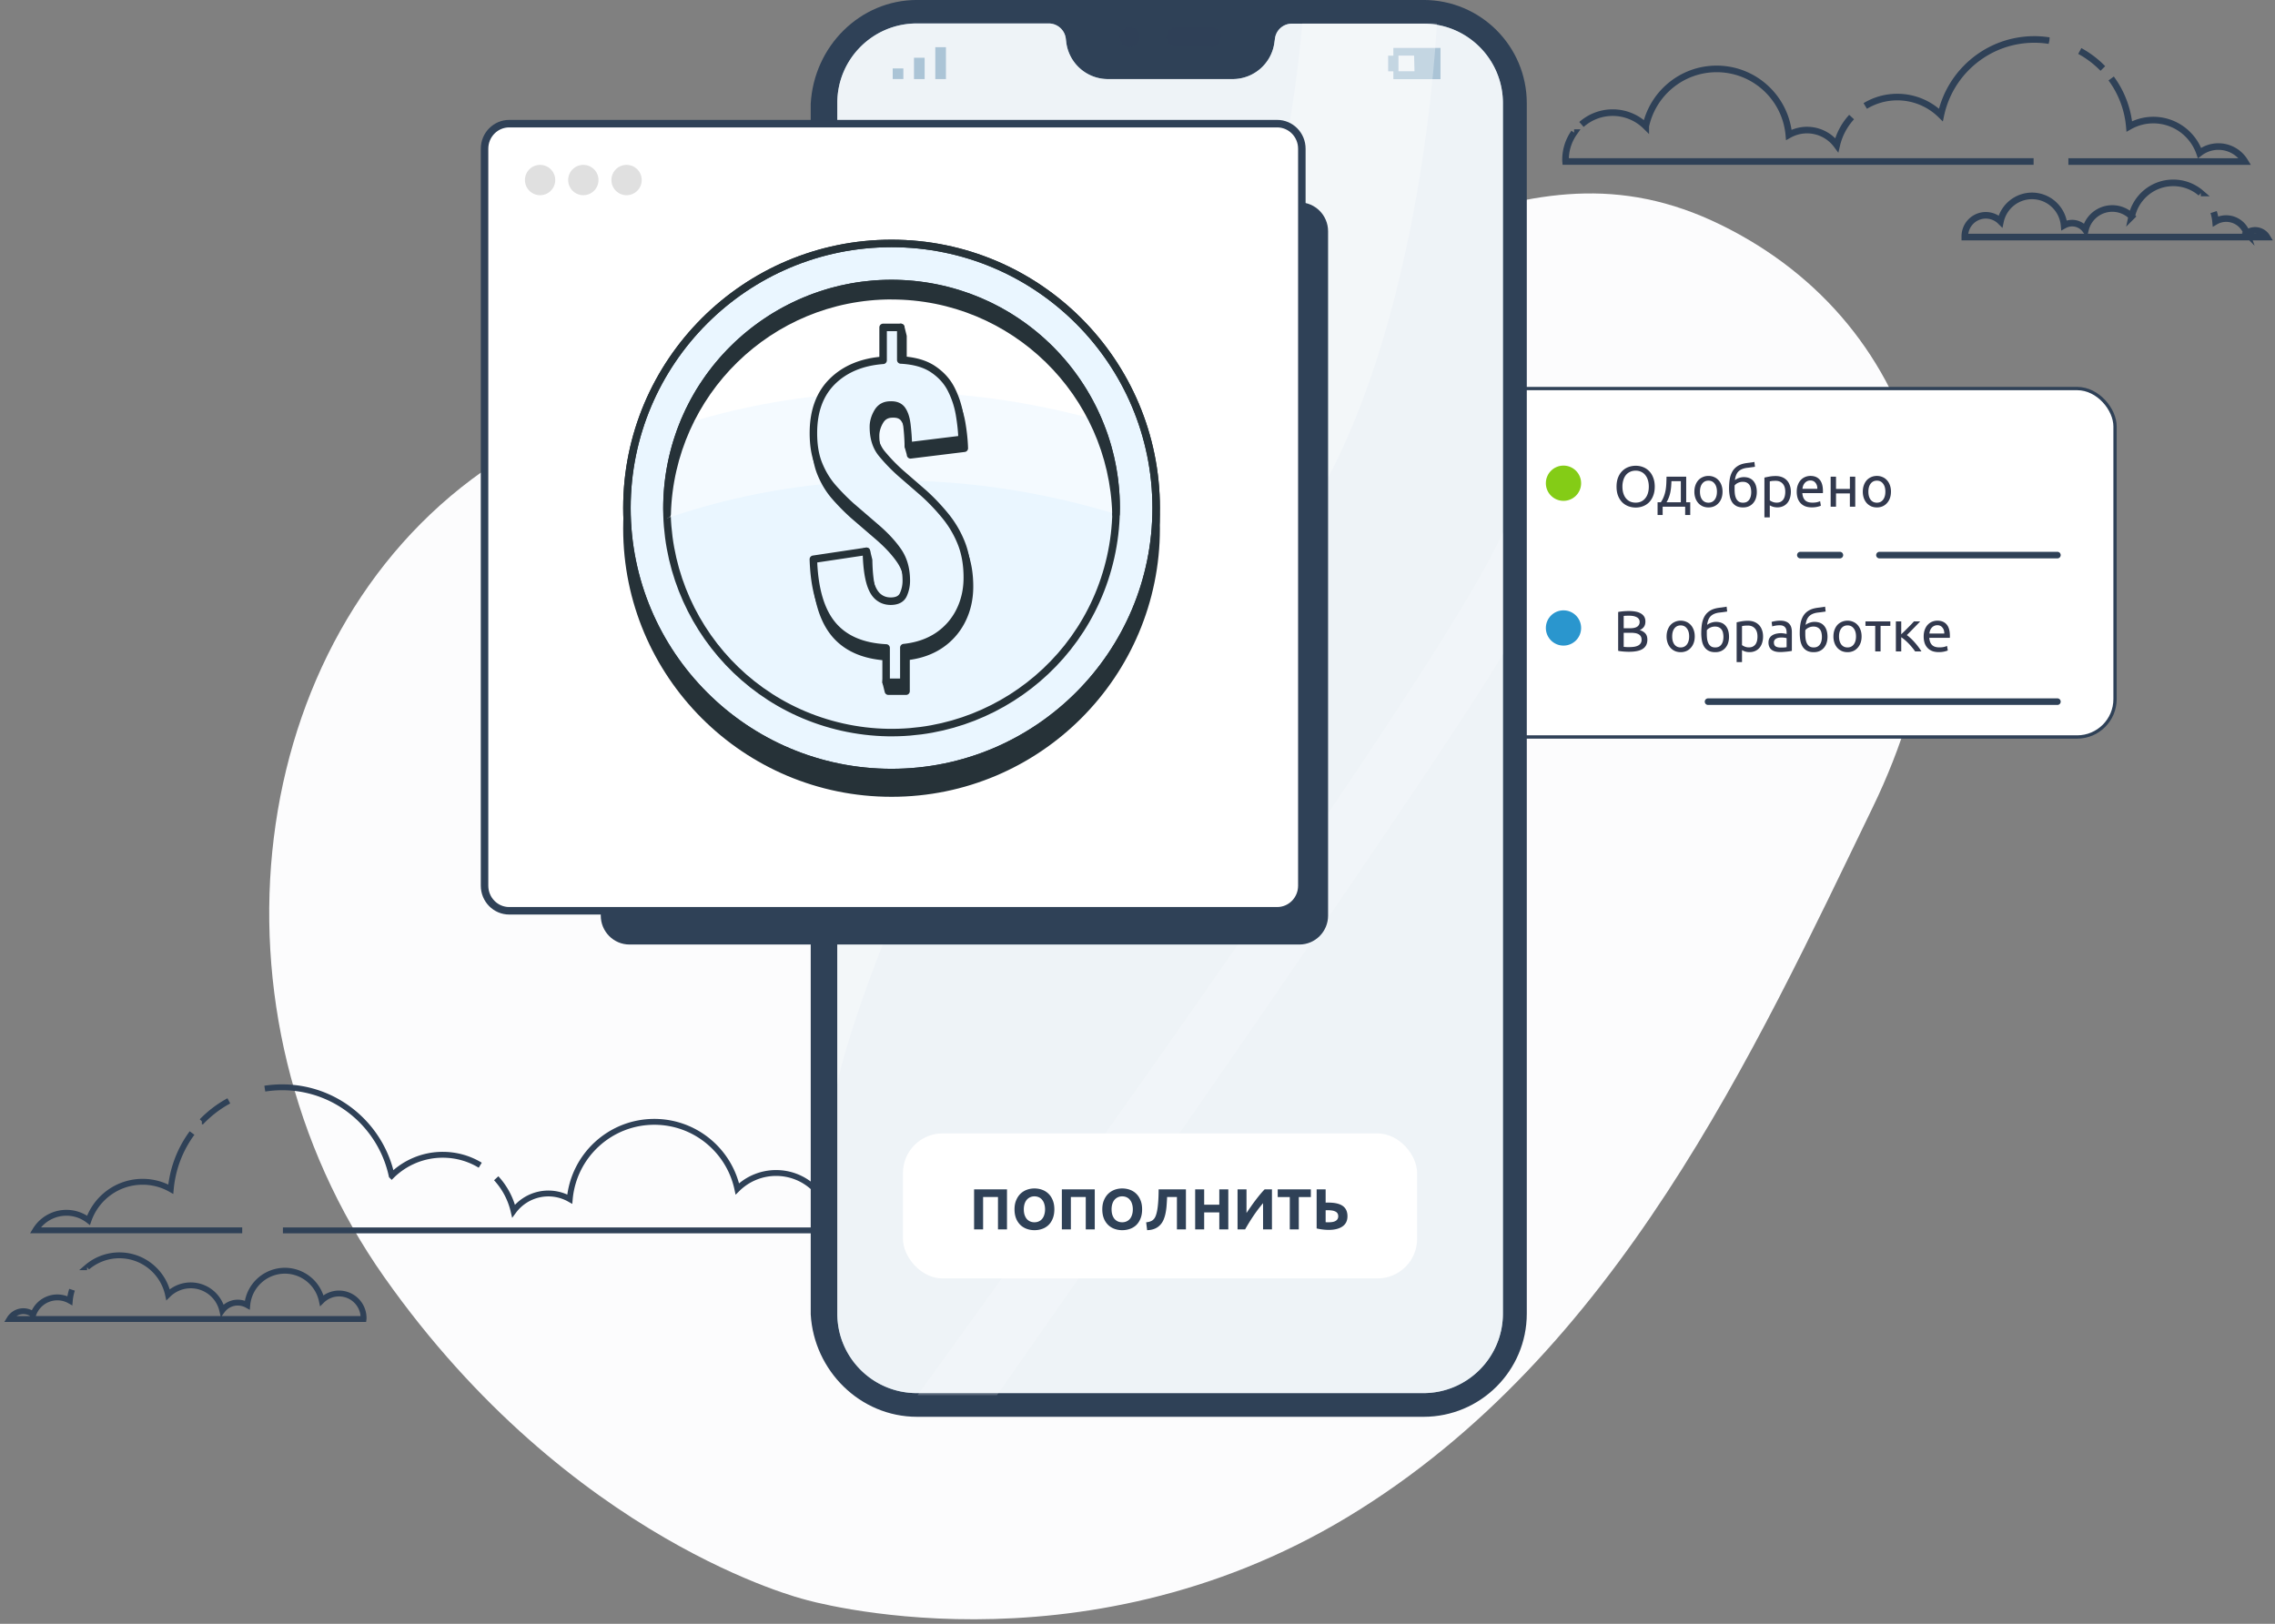 <svg width="388" height="277" fill="none" xmlns="http://www.w3.org/2000/svg"><rect width="100%" height="100%" fill="#808080" stroke="none"/><path d="M137.203 272.837s46.591 13.723 92.599-14.04c46.001-27.77 69.465-79.551 89.599-121.094 20.127-41.544 8.969-82.25-25.9-99.342-34.869-17.094-58.847 11.812-107.937 15.576-49.097 3.764-62.253-2.361-103.16 26.405-40.909 28.766-48.692 92.328-16.868 137.515 31.825 45.186 71.673 54.98 71.673 54.98h-.006z" fill="#FCFCFD"/><path d="M84.628 200.994a12.414 12.414 0 012.962 5.59 7.387 7.387 0 019.582-2.031c.66-7.392 6.864-13.183 14.423-13.183 6.95 0 12.759 4.901 14.158 11.439a9.394 9.394 0 016.605-2.713c2.389 0 4.576.89 6.233 2.362m-93.428-16.75c.969-.151 1.958-.23 2.97-.23 9.166 0 16.818 6.466 18.669 15.085a12.367 12.367 0 018.706-3.574c2.339 0 4.533.646 6.398 1.78m-47.48-7.485a19.067 19.067 0 014.604-3.495m2.28 22.088H6.023a6.199 6.199 0 015.307-2.992 6.14 6.14 0 013.766 1.284c1.326-3.825 4.956-6.573 9.23-6.573 1.743 0 3.378.459 4.798 1.263a19.02 19.02 0 013.63-9.581m107.322 10.829a9.384 9.384 0 011.714 5.426c0 .115-.014.23-.014.352H48.252m-33.398 6.288a8.475 8.475 0 015.508-2.031c4.074 0 7.48 2.877 8.299 6.71a5.516 5.516 0 019.245 2.684 3.292 3.292 0 012.646-1.328c.588 0 1.14.158 1.62.424a6.444 6.444 0 016.413-5.864 6.447 6.447 0 016.297 5.089 4.19 4.19 0 017.129 2.985c0 .05 0 .1-.007.158H1.629a2.755 2.755 0 014.038-.754 4.346 4.346 0 016.24-2.368c.057-.646.186-1.27.38-1.866" stroke="#2F4157" stroke-width="1.001" stroke-miterlimit="10"/><path d="M315.79 19.968a10.633 10.633 0 00-2.531 4.779 6.307 6.307 0 00-5.07-2.558c-1.13 0-2.187.304-3.104.82-.565-6.31-5.856-11.253-12.31-11.253-5.938 0-10.893 4.188-12.089 9.77a8.02 8.02 0 00-5.643-2.312c-2.04 0-3.899.763-5.324 2.017m79.759-14.302a16.15 16.15 0 00-2.531-.197c-7.822 0-14.358 5.516-15.931 12.875a10.564 10.564 0 00-7.437-3.048c-1.998 0-3.865.557-5.463 1.516m40.521-6.393a16.479 16.479 0 00-3.931-2.983m-1.946 18.858h30.117a5.292 5.292 0 00-4.53-2.557c-1.212 0-2.326.41-3.218 1.098-1.131-3.262-4.227-5.614-7.88-5.614-1.49 0-2.883.394-4.095 1.082a16.193 16.193 0 00-3.096-8.18m-91.592 9.238a8.007 8.007 0 00-1.466 4.63c0 .099.008.197.016.296h79.816m28.514 5.375a7.196 7.196 0 00-4.701-1.73c-3.481 0-6.38 2.451-7.085 5.73a4.708 4.708 0 00-7.895 2.278 2.818 2.818 0 00-2.253-1.14 2.84 2.84 0 00-1.384.361c-.254-2.803-2.604-5.007-5.471-5.007a5.5 5.5 0 00-5.373 4.343 3.555 3.555 0 00-2.506-1.032 3.585 3.585 0 00-3.58 3.581v.132h51.535a2.367 2.367 0 00-2.015-1.14c-.541 0-1.032.18-1.433.484a3.723 3.723 0 00-3.506-2.5c-.663 0-1.286.172-1.818.484a7.287 7.287 0 00-.328-1.59" stroke="#2F4157" stroke-width="1.124" stroke-miterlimit="10"/><g clip-path="url(#clip0_2623_9168)"><path d="M212.416 204.592s-4.718-.256-8.351 3.973c-3.634 4.237-2.83 6.284-1.92 9.618.911 3.334 4.802 7.601 7.161 5.862 2.359-1.738 3.801-6.291 7.336-8.36 3.542-2.07 10.309-3.605 8.352-5.404-3.217-2.957-8.314-5.418-12.585-5.689h.007z" fill="#fff" opacity=".3"/><rect x="167.647" y="191.099" width="73.072" height="21.36" rx="5.621" fill="#EAF6FF"/></g><rect x="252.281" y="66.281" width="108.438" height="59.438" rx="6.464" fill="#fff" stroke="#2F4157" stroke-width=".562"/><circle cx="266.652" cy="82.431" r="3.008" fill="#84CC16"/><path d="M275.7 83.016c0-.584.085-1.1.256-1.546.177-.446.413-.817.709-1.112a2.947 2.947 0 011.043-.68c.4-.15.824-.226 1.27-.226.44 0 .853.076 1.24.227.394.15.739.377 1.034.679.295.295.528.666.699 1.112.177.446.266.962.266 1.546 0 .584-.089 1.099-.266 1.545a3.24 3.24 0 01-.699 1.122c-.295.296-.64.519-1.034.67a3.4 3.4 0 01-1.24.226 3.57 3.57 0 01-1.27-.226 3.015 3.015 0 01-1.043-.67 3.335 3.335 0 01-.709-1.122c-.171-.446-.256-.961-.256-1.545zm1.004 0c0 .413.052.79.157 1.132.105.335.253.62.443.856.197.236.434.42.709.551.282.125.597.188.945.188s.66-.063.936-.188c.275-.13.508-.315.698-.55.197-.237.348-.522.453-.857.105-.341.158-.719.158-1.132 0-.414-.053-.788-.158-1.123a2.467 2.467 0 00-.453-.866 1.88 1.88 0 00-.698-.541 2.154 2.154 0 00-.936-.197c-.348 0-.663.066-.945.197a1.976 1.976 0 00-.709.541c-.19.236-.338.525-.443.867a3.74 3.74 0 00-.157 1.122zm5.994 2.667h.552a4.53 4.53 0 00.512-.974c.131-.335.229-.68.295-1.034.066-.36.108-.735.128-1.122.02-.394.033-.807.039-1.24h3.357v4.37h.689v2.176h-.866v-1.427h-3.839v1.427h-.867v-2.175zm3.968 0V82.08h-1.605c-.007.309-.023.62-.049.936a8.91 8.91 0 01-.128.925 5.6 5.6 0 01-.256.896 4.99 4.99 0 01-.404.846h2.442zm7.112-1.81c0 .406-.059.774-.177 1.102a2.47 2.47 0 01-.502.846c-.21.237-.462.42-.758.552a2.453 2.453 0 01-.964.187c-.348 0-.67-.063-.965-.187a2.283 2.283 0 01-.768-.552 2.565 2.565 0 01-.492-.846 3.242 3.242 0 01-.177-1.103c0-.4.059-.764.177-1.093.118-.334.282-.62.492-.856.216-.236.472-.417.768-.541.295-.132.617-.197.965-.197.347 0 .669.065.964.197.296.124.548.305.758.541.217.236.384.522.502.856.118.329.177.693.177 1.093zm-.954 0c0-.578-.132-1.035-.394-1.37-.256-.34-.607-.511-1.053-.511-.447 0-.801.17-1.064.512-.256.334-.384.79-.384 1.368 0 .578.128 1.037.384 1.378.263.335.617.502 1.064.502.446 0 .797-.167 1.053-.502.262-.34.394-.8.394-1.378zm3.069-1.97a2.16 2.16 0 01.709-.374 2.49 2.49 0 01.788-.138c.735 0 1.289.227 1.663.68.381.446.571 1.07.571 1.87 0 .341-.046.67-.137.984a2.365 2.365 0 01-.434.837 2.05 2.05 0 01-.728.581c-.295.144-.646.217-1.053.217-.466 0-.854-.086-1.162-.256a1.984 1.984 0 01-.738-.7 3.066 3.066 0 01-.374-1.033 6.854 6.854 0 01-.109-1.25c0-.571.04-1.103.118-1.595a3.93 3.93 0 01.453-1.3c.217-.373.515-.682.896-.925.387-.25.883-.416 1.487-.502.177-.026.331-.046.462-.059a35.926 35.926 0 01.64-.088l.266-.06.098.827a.98.98 0 01-.147.03l-.207.03a24.439 24.439 0 01-.925.118c-.65.072-1.149.269-1.497.59-.347.322-.561.827-.64 1.516zm-.059 1.566c0 .308.02.6.059.876.046.275.122.518.227.728.111.21.259.378.443.502.184.118.42.177.709.177.249 0 .462-.046.64-.137.177-.099.321-.23.433-.394.111-.164.193-.355.246-.571a3.114 3.114 0 00.01-1.359 1.47 1.47 0 00-.227-.56 1.196 1.196 0 00-.453-.395c-.183-.098-.416-.147-.699-.147-.275 0-.541.059-.797.177a1.63 1.63 0 00-.581.433c-.006.072-.01.174-.01.305v.365zm8.641.413c0-.597-.148-1.057-.443-1.378-.295-.322-.689-.483-1.181-.483-.276 0-.493.01-.65.03-.151.02-.272.043-.364.069v3.229c.111.092.272.18.482.266.21.085.44.128.689.128.263 0 .486-.046.67-.138.19-.099.344-.23.462-.394.118-.17.204-.368.256-.59a3.29 3.29 0 00.079-.739zm.955 0c0 .387-.053.745-.158 1.073-.098.328-.246.61-.443.847-.197.236-.439.42-.728.55a2.288 2.288 0 01-.975.198 2.476 2.476 0 01-1.289-.345v2.048h-.916V81.47c.217-.052.486-.108.807-.167a5.828 5.828 0 011.132-.099c.394 0 .749.063 1.064.187.315.125.584.302.807.532.223.23.394.512.512.847.124.328.187.699.187 1.112zm1.003 0c0-.453.065-.847.197-1.181.131-.342.305-.624.521-.847a2.13 2.13 0 01.748-.502 2.34 2.34 0 01.867-.167c.689 0 1.217.216 1.585.65.367.426.551 1.079.551 1.958v.158c0 .059-.003.115-.01.167h-3.504c.039.532.193.935.462 1.211s.689.414 1.26.414c.322 0 .591-.027.807-.08a3 3 0 00.503-.167l.128.768c-.112.06-.309.122-.591.187a4.099 4.099 0 01-.945.099c-.446 0-.834-.066-1.162-.197a2.22 2.22 0 01-.797-.561 2.333 2.333 0 01-.473-.837 3.736 3.736 0 01-.147-1.073zm3.514-.502c.007-.413-.098-.751-.315-1.014-.21-.27-.502-.404-.876-.404-.21 0-.397.043-.561.128a1.269 1.269 0 00-.404.315c-.111.132-.2.283-.266.453a2.42 2.42 0 00-.118.522h2.54zm6.464 3.052h-.916v-2.264h-2.362v2.264h-.916v-5.12h.916V83.4h2.362v-2.087h.916v5.119zm6.093-2.56c0 .407-.059.775-.178 1.103a2.47 2.47 0 01-.502.846c-.21.237-.462.42-.758.552a2.453 2.453 0 01-.964.187c-.348 0-.67-.063-.965-.187a2.302 2.302 0 01-.768-.552 2.565 2.565 0 01-.492-.846 3.242 3.242 0 01-.177-1.103c0-.4.059-.764.177-1.093.118-.334.282-.62.492-.856a2.18 2.18 0 01.768-.541c.295-.132.617-.197.965-.197.347 0 .669.065.964.197.296.124.548.305.758.541.217.236.384.522.502.856.119.329.178.693.178 1.093zm-.955 0c0-.577-.131-1.034-.394-1.368-.256-.342-.607-.512-1.053-.512-.447 0-.801.17-1.064.512-.255.334-.383.79-.383 1.368 0 .578.128 1.037.383 1.378.263.335.617.502 1.064.502.446 0 .797-.167 1.053-.502.263-.34.394-.8.394-1.378z" fill="#32394E"/><circle cx="266.652" cy="107.124" r="3.008" fill="#2A96CE"/><path d="M277.816 111.183a11.775 11.775 0 01-1.407-.089 3.473 3.473 0 01-.433-.078V104.4c.131-.032.275-.059.433-.078a11.775 11.775 0 011.398-.089c.393 0 .761.03 1.102.089.348.059.647.16.896.305.256.138.456.321.6.551.145.23.217.512.217.847 0 .374-.089.682-.266.925a1.61 1.61 0 01-.709.532c.401.118.719.305.955.561.237.256.355.617.355 1.083 0 .682-.253 1.197-.758 1.545-.499.341-1.293.512-2.383.512zm-.895-3.239v2.402c.072.007.157.013.256.02.085.007.183.013.295.02h.403c.283 0 .548-.017.798-.05.256-.039.479-.105.669-.196.191-.092.342-.22.453-.384.118-.164.177-.371.177-.621 0-.223-.042-.41-.128-.561a.935.935 0 00-.374-.374 1.728 1.728 0 00-.571-.197 4.357 4.357 0 00-.748-.059h-1.23zm0-.768h1.004c.236 0 .459-.016.669-.049.21-.033.391-.092.542-.177a.916.916 0 00.502-.856.84.84 0 00-.138-.493.936.936 0 00-.384-.324 1.86 1.86 0 00-.561-.187 3.8 3.8 0 00-.689-.06c-.243 0-.434.004-.571.01a5.75 5.75 0 00-.374.03v2.106zm12.118 1.389c0 .406-.059.774-.177 1.102-.118.328-.286.61-.502.847-.21.236-.463.42-.758.551a2.452 2.452 0 01-.965.187c-.348 0-.669-.062-.965-.187a2.302 2.302 0 01-.768-.551 2.575 2.575 0 01-.492-.847 3.241 3.241 0 01-.177-1.102c0-.401.059-.765.177-1.093.118-.335.282-.62.492-.857.217-.236.473-.416.768-.541.296-.131.617-.197.965-.197s.669.066.965.197c.295.125.548.305.758.541.216.237.384.522.502.857.118.328.177.692.177 1.093zm-.955 0c0-.578-.131-1.034-.394-1.369-.256-.341-.607-.512-1.053-.512-.446 0-.801.171-1.063.512-.256.335-.384.791-.384 1.369 0 .577.128 1.036.384 1.378.262.334.617.502 1.063.502.446 0 .797-.168 1.053-.502.263-.342.394-.801.394-1.378zm3.07-1.969c.203-.164.44-.289.709-.374.275-.092.538-.138.787-.138.735 0 1.29.226 1.664.679.381.446.571 1.07.571 1.87 0 .342-.046.67-.138.985a2.366 2.366 0 01-.433.837c-.19.242-.433.436-.728.58-.296.145-.647.217-1.054.217-.466 0-.853-.085-1.161-.256a1.993 1.993 0 01-.739-.699 3.064 3.064 0 01-.374-1.034 6.935 6.935 0 01-.108-1.25c0-.571.039-1.102.118-1.595.085-.492.236-.925.453-1.299.216-.374.515-.682.896-.925.387-.25.882-.417 1.486-.502.177-.027.332-.046.463-.059a31.635 31.635 0 01.64-.089c.085-.02.174-.039.266-.059l.098.827a.924.924 0 01-.148.029 25.673 25.673 0 01-.561.079c-.144.02-.335.043-.571.069-.65.072-1.148.269-1.496.591-.348.321-.561.827-.64 1.516zm-.059 1.565c0 .308.02.6.059.876.046.276.121.519.226.729.112.21.26.377.443.502.184.118.42.177.709.177.25 0 .463-.046.64-.138.177-.098.322-.23.433-.394.112-.164.194-.354.246-.571.053-.223.079-.459.079-.709 0-.223-.023-.439-.069-.649a1.467 1.467 0 00-.226-.561 1.208 1.208 0 00-.453-.394c-.184-.099-.417-.148-.699-.148-.276 0-.541.059-.797.177-.25.118-.443.263-.581.434a3.39 3.39 0 00-.01.305v.364zm8.64.413c0-.597-.147-1.056-.443-1.378-.295-.321-.689-.482-1.181-.482-.275 0-.492.01-.65.029-.15.02-.272.043-.364.069v3.229c.112.092.273.181.483.266.21.085.439.128.689.128.262 0 .485-.046.669-.138.19-.098.345-.23.463-.394.118-.17.203-.367.256-.59.052-.23.078-.476.078-.739zm.955 0a3.5 3.5 0 01-.157 1.073 2.366 2.366 0 01-.443.847c-.197.236-.44.42-.729.551a2.274 2.274 0 01-.974.197c-.296 0-.558-.039-.788-.118a2.534 2.534 0 01-.502-.226v2.047h-.915v-6.782c.216-.053.485-.109.807-.168a5.863 5.863 0 011.132-.098c.394 0 .748.062 1.063.187.315.124.584.302.807.531.224.23.394.512.512.847.125.328.187.699.187 1.112zm3.021 1.89c.217 0 .407-.003.571-.009.171-.014.312-.033.424-.059v-1.526a1.11 1.11 0 00-.325-.079 3.521 3.521 0 00-.975-.01c-.151.02-.292.062-.423.128a.84.84 0 00-.315.256.647.647 0 00-.128.423c0 .328.105.558.315.689.21.125.495.187.856.187zm-.079-4.587c.368 0 .676.049.926.148.256.092.459.226.61.403.158.171.269.378.335.621.066.236.098.498.098.787v3.199l-.334.059a12.927 12.927 0 01-1.054.109 6.554 6.554 0 01-.61.029c-.289 0-.555-.029-.797-.088a1.828 1.828 0 01-.63-.276 1.321 1.321 0 01-.414-.512 1.782 1.782 0 01-.148-.758c0-.282.056-.525.168-.728.118-.204.275-.368.472-.493.197-.124.427-.216.689-.275a3.77 3.77 0 01.827-.089c.092 0 .187.007.286.02.098.006.19.02.275.039a4.423 4.423 0 01.375.069v-.256c0-.151-.017-.298-.05-.443a.981.981 0 00-.177-.393.83.83 0 00-.354-.276c-.145-.072-.335-.108-.571-.108a4.19 4.19 0 00-.798.068c-.223.04-.39.083-.502.128l-.108-.758c.118-.052.315-.101.591-.147a4.74 4.74 0 01.895-.079zm4.317.719c.203-.164.44-.289.709-.374.275-.092.538-.138.787-.138.735 0 1.29.226 1.664.679.38.446.571 1.07.571 1.87 0 .342-.046.67-.138.985a2.366 2.366 0 01-.433.837 2.062 2.062 0 01-.729.58c-.295.145-.646.217-1.053.217-.466 0-.853-.085-1.162-.256a1.998 1.998 0 01-.738-.699 3.064 3.064 0 01-.374-1.034 6.935 6.935 0 01-.108-1.25c0-.571.039-1.102.118-1.595.085-.492.236-.925.453-1.299.216-.374.515-.682.895-.925.388-.25.883-.417 1.487-.502.177-.027.331-.046.463-.059a28.65 28.65 0 01.64-.089c.085-.02.173-.039.265-.059l.099.827a.924.924 0 01-.148.029 21.492 21.492 0 01-.561.079c-.144.02-.335.043-.571.069-.65.072-1.148.269-1.496.591-.348.321-.561.827-.64 1.516zm-.059 1.565c0 .308.019.6.059.876.046.276.121.519.226.729.112.21.259.377.443.502.184.118.42.177.709.177.249 0 .463-.046.64-.138.177-.098.321-.23.433-.394.112-.164.194-.354.246-.571.053-.223.079-.459.079-.709 0-.223-.023-.439-.069-.649a1.467 1.467 0 00-.226-.561 1.208 1.208 0 00-.453-.394c-.184-.099-.417-.148-.699-.148-.276 0-.542.059-.798.177a1.612 1.612 0 00-.58.434 3.39 3.39 0 00-.01.305v.364zm9.605.404c0 .406-.059.774-.177 1.102-.118.328-.286.61-.502.847-.21.236-.463.42-.758.551a2.452 2.452 0 01-.965.187c-.348 0-.669-.062-.965-.187a2.302 2.302 0 01-.768-.551 2.575 2.575 0 01-.492-.847 3.241 3.241 0 01-.177-1.102c0-.401.059-.765.177-1.093.118-.335.282-.62.492-.857.217-.236.473-.416.768-.541.296-.131.617-.197.965-.197s.669.066.965.197c.295.125.548.305.758.541.216.237.384.522.502.857.118.328.177.692.177 1.093zm-.955 0c0-.578-.131-1.034-.394-1.369-.256-.341-.607-.512-1.053-.512-.446 0-.801.171-1.063.512-.256.335-.384.791-.384 1.369 0 .577.128 1.036.384 1.378.262.334.617.502 1.063.502.446 0 .797-.168 1.053-.502.263-.342.394-.801.394-1.378zm5.856-2.56v.768h-1.664v4.351h-.915v-4.351h-1.664v-.768h4.243zm2.814 2.333c.204.144.424.328.66.551.236.217.466.453.689.709.23.256.443.519.64.788.197.262.364.508.502.738h-1.083a6.229 6.229 0 00-.512-.679 9.7 9.7 0 00-1.24-1.28 6.241 6.241 0 00-.611-.463v2.422h-.915v-5.119h.915v2.195l.542-.521.61-.611c.21-.21.404-.407.581-.59a32.9 32.9 0 00.433-.473h1.063a47.34 47.34 0 01-1.112 1.152l-.61.63-.552.551zm2.872.236c0-.452.066-.846.197-1.181.131-.341.305-.623.522-.847.216-.223.466-.39.748-.502.282-.111.571-.167.866-.167.689 0 1.218.217 1.585.65.368.426.552 1.079.552 1.959v.157c0 .059-.004.115-.01.168h-3.505c.04.531.194.935.463 1.21.269.276.689.414 1.26.414.321 0 .591-.026.807-.079.223-.059.391-.115.502-.167l.128.768c-.111.059-.308.121-.591.187-.275.065-.59.098-.945.098-.446 0-.833-.065-1.161-.197a2.22 2.22 0 01-.798-.561 2.326 2.326 0 01-.472-.837 3.696 3.696 0 01-.148-1.073zm3.515-.502c.006-.413-.099-.751-.315-1.014-.21-.269-.502-.403-.877-.403a1.244 1.244 0 00-.964.443c-.112.131-.2.282-.266.453a2.41 2.41 0 00-.118.521h2.54z" fill="#32394E"/><path d="M350.89 94.692h-30.353m-6.745 0h-6.745m43.843 25h-59.582" stroke="#2F4157" stroke-width="1.124" stroke-linecap="round" stroke-linejoin="round"/><path d="M242.796 241.687H156.4c-9.714 0-17.59-7.883-18.132-17.477V17.71C138.81 7.878 146.686-.005 156.4-.005h86.396c9.714 0 17.59 7.883 17.597 17.597V224.09c0 9.714-7.883 17.59-17.597 17.597z" fill="#2F4157"/><path d="M242.795 4.037h-22.451a2.906 2.906 0 00-2.896 2.515l-.098.704a7.18 7.18 0 01-7.08 6.235h-21.338a7.173 7.173 0 01-7.08-6.235l-.085-.704a2.933 2.933 0 00-2.909-2.55h-22.451c-7.489-.029-13.575 6.023-13.603 13.504V224.09c0 7.489 6.065 13.554 13.554 13.554h86.395c7.488 0 13.561-6.065 13.568-13.554V17.591c0-7.468-6.052-13.526-13.519-13.554h-.007z" fill="#ABC4D6"/><path opacity=".8" d="M242.795 4.037h-22.451a2.906 2.906 0 00-2.896 2.515l-.098.704a7.18 7.18 0 01-7.08 6.235h-21.338a7.173 7.173 0 01-7.08-6.235l-.085-.704a2.933 2.933 0 00-2.909-2.55h-22.451c-7.489-.029-13.575 6.023-13.603 13.504V224.09c0 7.489 6.065 13.554 13.554 13.554h86.395c7.488 0 13.561-6.065 13.568-13.554V17.591c0-7.468-6.052-13.526-13.519-13.554h-.007z" fill="#fff"/><path d="M194.371 6.32c0 .95-.761 1.726-1.712 1.733a1.727 1.727 0 01-1.733-1.712c0-.951.761-1.726 1.712-1.733h.021c.944 0 1.712.768 1.712 1.712zm12.166-1.712h-5.882c-.944 0-1.712.768-1.712 1.712s.768 1.712 1.712 1.712h5.882c.944 0 1.712-.768 1.712-1.712s-.768-1.712-1.712-1.712z" opacity=".7" fill="#2F4157"/><path d="M154.068 11.666h-1.818v1.818h1.818v-1.818zm1.811 0v1.825h1.818V9.849h-1.818v1.817zm3.634-3.621v5.445h1.818V8.045h-1.818zm78.126.12v1.331h-.888v2.67h.888v1.332h8.038V8.172h-8.038v-.007zm3.593 3.994h-2.726V9.49h2.669l.064 2.67h-.007z" fill="#ABC4D6"/><path opacity=".3" d="M142.797 185.175c0-2.078 7.467-29.144 23.888-57.59 16.421-28.446 36.731-9.017 56.442-40.246C242.838 56.118 245.05 4.001 245.05 4.001h-22.952s-4.353 58.365-25.255 65.994c-20.894 7.63-54.046 54.117-54.046 54.117v61.063z" fill="#fff"/><path opacity=".2" d="M156.484 237.996h13.554s75.124-107.163 86.275-126.43V90.791c-10.243 24.086-99.829 147.205-99.829 147.205z" fill="#fff"/><path d="M221.609 34.521H107.356c-2.704 0-4.895 2.21-4.895 4.935v116.731c0 2.726 2.191 4.935 4.895 4.935h114.253c2.704 0 4.896-2.209 4.896-4.935V39.457c0-2.726-2.192-4.936-4.896-4.936z" fill="#2F4157"/><path d="M86.845 21.094h130.979c2.314 0 4.205 1.906 4.205 4.276v125.722c0 2.37-1.891 4.276-4.205 4.276H86.844c-2.313 0-4.204-1.906-4.204-4.276V25.37c0-2.37 1.891-4.276 4.205-4.276z" fill="#fff" stroke="#2F4157" stroke-width="1.279"/><path d="M94.694 30.712a2.581 2.581 0 01-2.583 2.585 2.581 2.581 0 01-2.583-2.585 2.581 2.581 0 012.583-2.585 2.581 2.581 0 012.583 2.585zm7.376 0a2.582 2.582 0 01-2.583 2.585 2.581 2.581 0 01-2.583-2.585 2.581 2.581 0 012.583-2.585 2.582 2.582 0 012.583 2.585zm7.373 0a2.581 2.581 0 01-2.583 2.585 2.581 2.581 0 01-2.583-2.585 2.581 2.581 0 012.583-2.585 2.581 2.581 0 012.583 2.585z" fill="#E0E0E0"/><path d="M152.052 135.285c24.925 0 45.13-20.206 45.13-45.13 0-24.925-20.205-45.13-45.13-45.13-24.925 0-45.13 20.205-45.13 45.13 0 24.924 20.205 45.13 45.13 45.13z" fill="#263238" stroke="#263238" stroke-width="1.279" stroke-linecap="round" stroke-linejoin="round"/><path d="M152.052 131.787c24.925 0 45.13-20.206 45.13-45.13 0-24.925-20.205-45.13-45.13-45.13-24.925 0-45.13 20.205-45.13 45.13 0 24.924 20.205 45.13 45.13 45.13z" fill="#EAF6FF" stroke="#263238" stroke-width="1.279" stroke-linecap="round" stroke-linejoin="round"/><path d="M152.052 131.787c24.925 0 45.13-20.206 45.13-45.13 0-24.925-20.205-45.13-45.13-45.13-24.925 0-45.13 20.205-45.13 45.13 0 24.924 20.205 45.13 45.13 45.13z" stroke="#263238" stroke-width="1.279" stroke-linecap="round" stroke-linejoin="round"/><path d="M189.418 95.046c4.628-20.639-8.351-41.122-28.99-45.75-20.638-4.629-41.122 8.35-45.75 28.989-4.629 20.639 8.35 41.122 28.989 45.75 20.639 4.629 41.122-8.35 45.751-28.989z" fill="#EAF6FF" stroke="#263238" stroke-width="1.279" stroke-linecap="round" stroke-linejoin="round"/><path opacity=".49" d="M190.36 86.656c0 .348-.018.687-.027 1.035-33.005-10.01-60.076-4.981-76.533.706a37.992 37.992 0 012.702-15.99c5.65-14.094 19.442-24.049 35.56-24.049 16.118 0 29.452 9.635 35.267 23.362a38.089 38.089 0 013.031 14.936z" fill="#fff"/><path d="M187.329 71.72c-29.919-8.352-54.728-4.432-70.827.687 5.65-14.094 19.442-24.049 35.56-24.049 16.117 0 29.451 9.635 35.267 23.362z" fill="#fff"/><path d="M152.053 50.447c20.806 0 37.721 16.585 38.28 37.263.009-.348.027-.696.027-1.044 0-21.154-17.153-38.298-38.298-38.298-21.146 0-38.307 17.144-38.307 38.29 0 .347.018.695.027 1.043.559-20.67 17.473-37.263 38.28-37.263l-.009.009z" fill="#263238" stroke="#263238" stroke-width="1.279" stroke-linecap="round" stroke-linejoin="round"/><path d="M151.512 117.903l-.376-1.52.376-4.332c-4.057-.201-7.107-1.511-9.13-3.928-2.034-2.427-3.123-6.154-3.279-11.2l8.663-2.876.376 1.52c.036 2.052.22 3.71.531 4.964.311 1.264.778 2.17 1.392 2.72.614.549 1.346.824 2.216.824 1.099 0 1.823-.376 2.161-1.127a5.672 5.672 0 00.504-2.362c0-1.97-.467-3.636-1.392-4.991-.925-1.356-2.198-2.73-3.81-4.112l-4.194-3.608a37.296 37.296 0 01-3.223-3.279c-.962-1.126-1.74-2.427-2.336-3.901-.595-1.475-.888-3.242-.888-5.293 0-3.746 1.071-6.677 3.224-8.81 2.152-2.125 5.036-3.334 8.663-3.608l2.637-7.134.376 1.52v5.559c2.289.119 4.121.64 5.495 1.566 1.382.925 2.417 2.07 3.104 3.425a15.122 15.122 0 011.42 4.313c.256 1.52.402 2.93.439 4.23l-9.167 1.127c0-.229-.366-1.29-.375-1.52-.046-1.135.229-1.319.11-2.207-.138-1.062-.413-1.877-.825-2.454-.412-.568-1.071-.834-1.978-.797-.989 0-1.712.412-2.188 1.246-.477.824-.706 1.657-.706 2.481 0 1.896.486 3.416 1.447 4.58a30.464 30.464 0 003.16 3.278l4.02 3.489a35.352 35.352 0 013.691 3.901 17.601 17.601 0 012.692 4.616c.669 1.694 1.007 3.644 1.007 5.852 0 2.088-.43 4.002-1.3 5.732a10.912 10.912 0 01-3.727 4.231c-1.621 1.081-3.544 1.74-5.797 1.978v5.907h-3.013z" fill="#263238" stroke="#263238" stroke-width="1.279" stroke-linecap="round" stroke-linejoin="round"/><path d="M151.127 116.383v-5.852c-4.057-.201-7.106-1.511-9.13-3.929-2.033-2.426-3.123-6.154-3.279-11.2l9.048-1.355c.037 2.051.22 3.709.531 4.964.312 1.263.779 2.17 1.392 2.719.614.55 1.347.825 2.217.825 1.099 0 1.822-.376 2.161-1.127a5.673 5.673 0 00.503-2.362c0-1.97-.467-3.636-1.391-4.992-.925-1.355-2.198-2.729-3.81-4.111l-4.194-3.609a37.31 37.31 0 01-3.224-3.278c-.962-1.126-1.74-2.427-2.335-3.901-.596-1.475-.889-3.242-.889-5.294 0-3.745 1.072-6.676 3.224-8.81 2.152-2.124 5.037-3.333 8.663-3.608V55.85h3.013v5.558c2.29.12 4.121.642 5.495 1.566 1.383.925 2.418 2.07 3.104 3.426a15.091 15.091 0 011.42 4.313c.256 1.52.403 2.93.44 4.23l-9.168 1.127a36.96 36.96 0 00-.265-3.727c-.137-1.062-.412-1.877-.824-2.454-.412-.568-1.072-.834-1.978-.797-.989 0-1.713.412-2.189 1.245-.476.825-.705 1.658-.705 2.482 0 1.896.485 3.416 1.447 4.579a30.358 30.358 0 003.159 3.279l4.02 3.489a35.259 35.259 0 013.691 3.9 17.574 17.574 0 012.692 4.617c.669 1.694 1.008 3.644 1.008 5.851 0 2.088-.431 4.002-1.301 5.733a10.92 10.92 0 01-3.727 4.231c-1.621 1.081-3.544 1.74-5.797 1.978v5.907h-3.022z" fill="#EAF6FF" stroke="#263238" stroke-width="1.279" stroke-linecap="round" stroke-linejoin="round"/><rect x="154" y="193.347" width="87.687" height="24.732" rx="6.745" fill="#fff"/><path d="M171.742 202.891v6.822h-1.536v-5.522h-2.539v5.522h-1.536v-6.822h5.611zm2.869 3.406c0 .335.04.637.118.906.086.269.204.502.355.699.157.19.348.338.571.443.223.105.479.158.768.158.282 0 .535-.053.758-.158.229-.105.42-.253.571-.443.157-.197.275-.43.354-.699a3 3 0 00.128-.906c0-.334-.043-.636-.128-.905a1.905 1.905 0 00-.354-.699 1.492 1.492 0 00-.571-.453 1.76 1.76 0 00-.758-.158 1.689 1.689 0 00-1.339.621c-.151.19-.269.423-.355.699a3.205 3.205 0 00-.118.895zm5.208 0c0 .585-.089 1.1-.266 1.546-.171.44-.407.81-.709 1.112a2.95 2.95 0 01-1.083.67 3.867 3.867 0 01-1.338.226c-.466 0-.906-.075-1.319-.226a3.052 3.052 0 01-1.083-.67 3.2 3.2 0 01-.729-1.112c-.177-.446-.266-.961-.266-1.546 0-.584.092-1.096.276-1.535.184-.447.43-.821.738-1.123a3.128 3.128 0 011.083-.679 3.762 3.762 0 011.3-.226c.466 0 .905.075 1.319.226.413.151.774.378 1.083.679.308.302.551.676.728 1.123.177.439.266.951.266 1.535zm6.891-3.406v6.822h-1.535v-5.522h-2.54v5.522h-1.536v-6.822h5.611zm2.87 3.406c0 .335.039.637.118.906.085.269.203.502.354.699.158.19.348.338.571.443.223.105.479.158.768.158.282 0 .535-.053.758-.158.23-.105.42-.253.571-.443.157-.197.275-.43.354-.699.086-.269.128-.571.128-.906 0-.334-.042-.636-.128-.905a1.905 1.905 0 00-.354-.699 1.484 1.484 0 00-.571-.453 1.76 1.76 0 00-.758-.158 1.689 1.689 0 00-1.339.621c-.151.19-.269.423-.354.699a3.169 3.169 0 00-.118.895zm5.207 0c0 .585-.088 1.1-.266 1.546-.17.44-.407.81-.708 1.112a2.95 2.95 0 01-1.083.67c-.414.151-.86.226-1.339.226-.466 0-.906-.075-1.319-.226a3.052 3.052 0 01-1.083-.67 3.215 3.215 0 01-.729-1.112c-.177-.446-.265-.961-.265-1.546 0-.584.091-1.096.275-1.535.184-.447.43-.821.739-1.123a3.133 3.133 0 011.082-.679 3.762 3.762 0 011.3-.226c.466 0 .906.075 1.319.226.413.151.774.378 1.083.679.308.302.551.676.728 1.123.178.439.266.951.266 1.535zm4.263-2.106c-.02.439-.046.882-.079 1.329a9.933 9.933 0 01-.157 1.279 5.817 5.817 0 01-.325 1.162 3.004 3.004 0 01-.581.955 2.639 2.639 0 01-.915.66c-.368.164-.817.256-1.349.275l-.167-1.339c.472-.052.836-.17 1.092-.354.256-.19.45-.479.581-.866.164-.479.279-1.096.345-1.851.072-.761.108-1.611.108-2.55h4.656v6.822h-1.535v-5.522h-1.674zm8.9-1.3h1.536v6.822h-1.536v-2.894h-2.579v2.894h-1.536v-6.822h1.536v2.609h2.579v-2.609zm3.114 6.822v-6.822h1.526v4.027c.236-.355.489-.722.758-1.103a30.274 30.274 0 011.615-2.126c.262-.315.502-.581.718-.798h1.25v6.822h-1.516v-4.469a23.668 23.668 0 00-1.634 2.156 34.314 34.314 0 00-1.427 2.313h-1.29zm12.501-6.822v1.31h-2.057v5.512h-1.536v-5.512h-2.057v-1.31h5.65zm6.244 4.588c0 .761-.282 1.339-.847 1.732-.564.394-1.352.591-2.362.591a9.375 9.375 0 01-2.048-.246v-6.665h1.536v2.264c.085-.006.161-.009.226-.009h.217c1.109 0 1.933.19 2.471.571.538.38.807.968.807 1.762zm-3.416-1.034h-.138a1.26 1.26 0 00-.167.01v2.038c.072.006.154.01.246.01h.335c.203 0 .4-.017.59-.05.191-.032.358-.088.502-.167a.937.937 0 00.345-.315.887.887 0 00.128-.492.905.905 0 00-.128-.502.88.88 0 00-.374-.315 1.902 1.902 0 00-.581-.168 5.371 5.371 0 00-.758-.049z" fill="#2F4157"/><defs><clipPath id="clip0_2623_9168"><path fill="#fff" transform="translate(163.151 185.478)" d="M0 0h79.817v38.222H0z"/></clipPath></defs></svg>